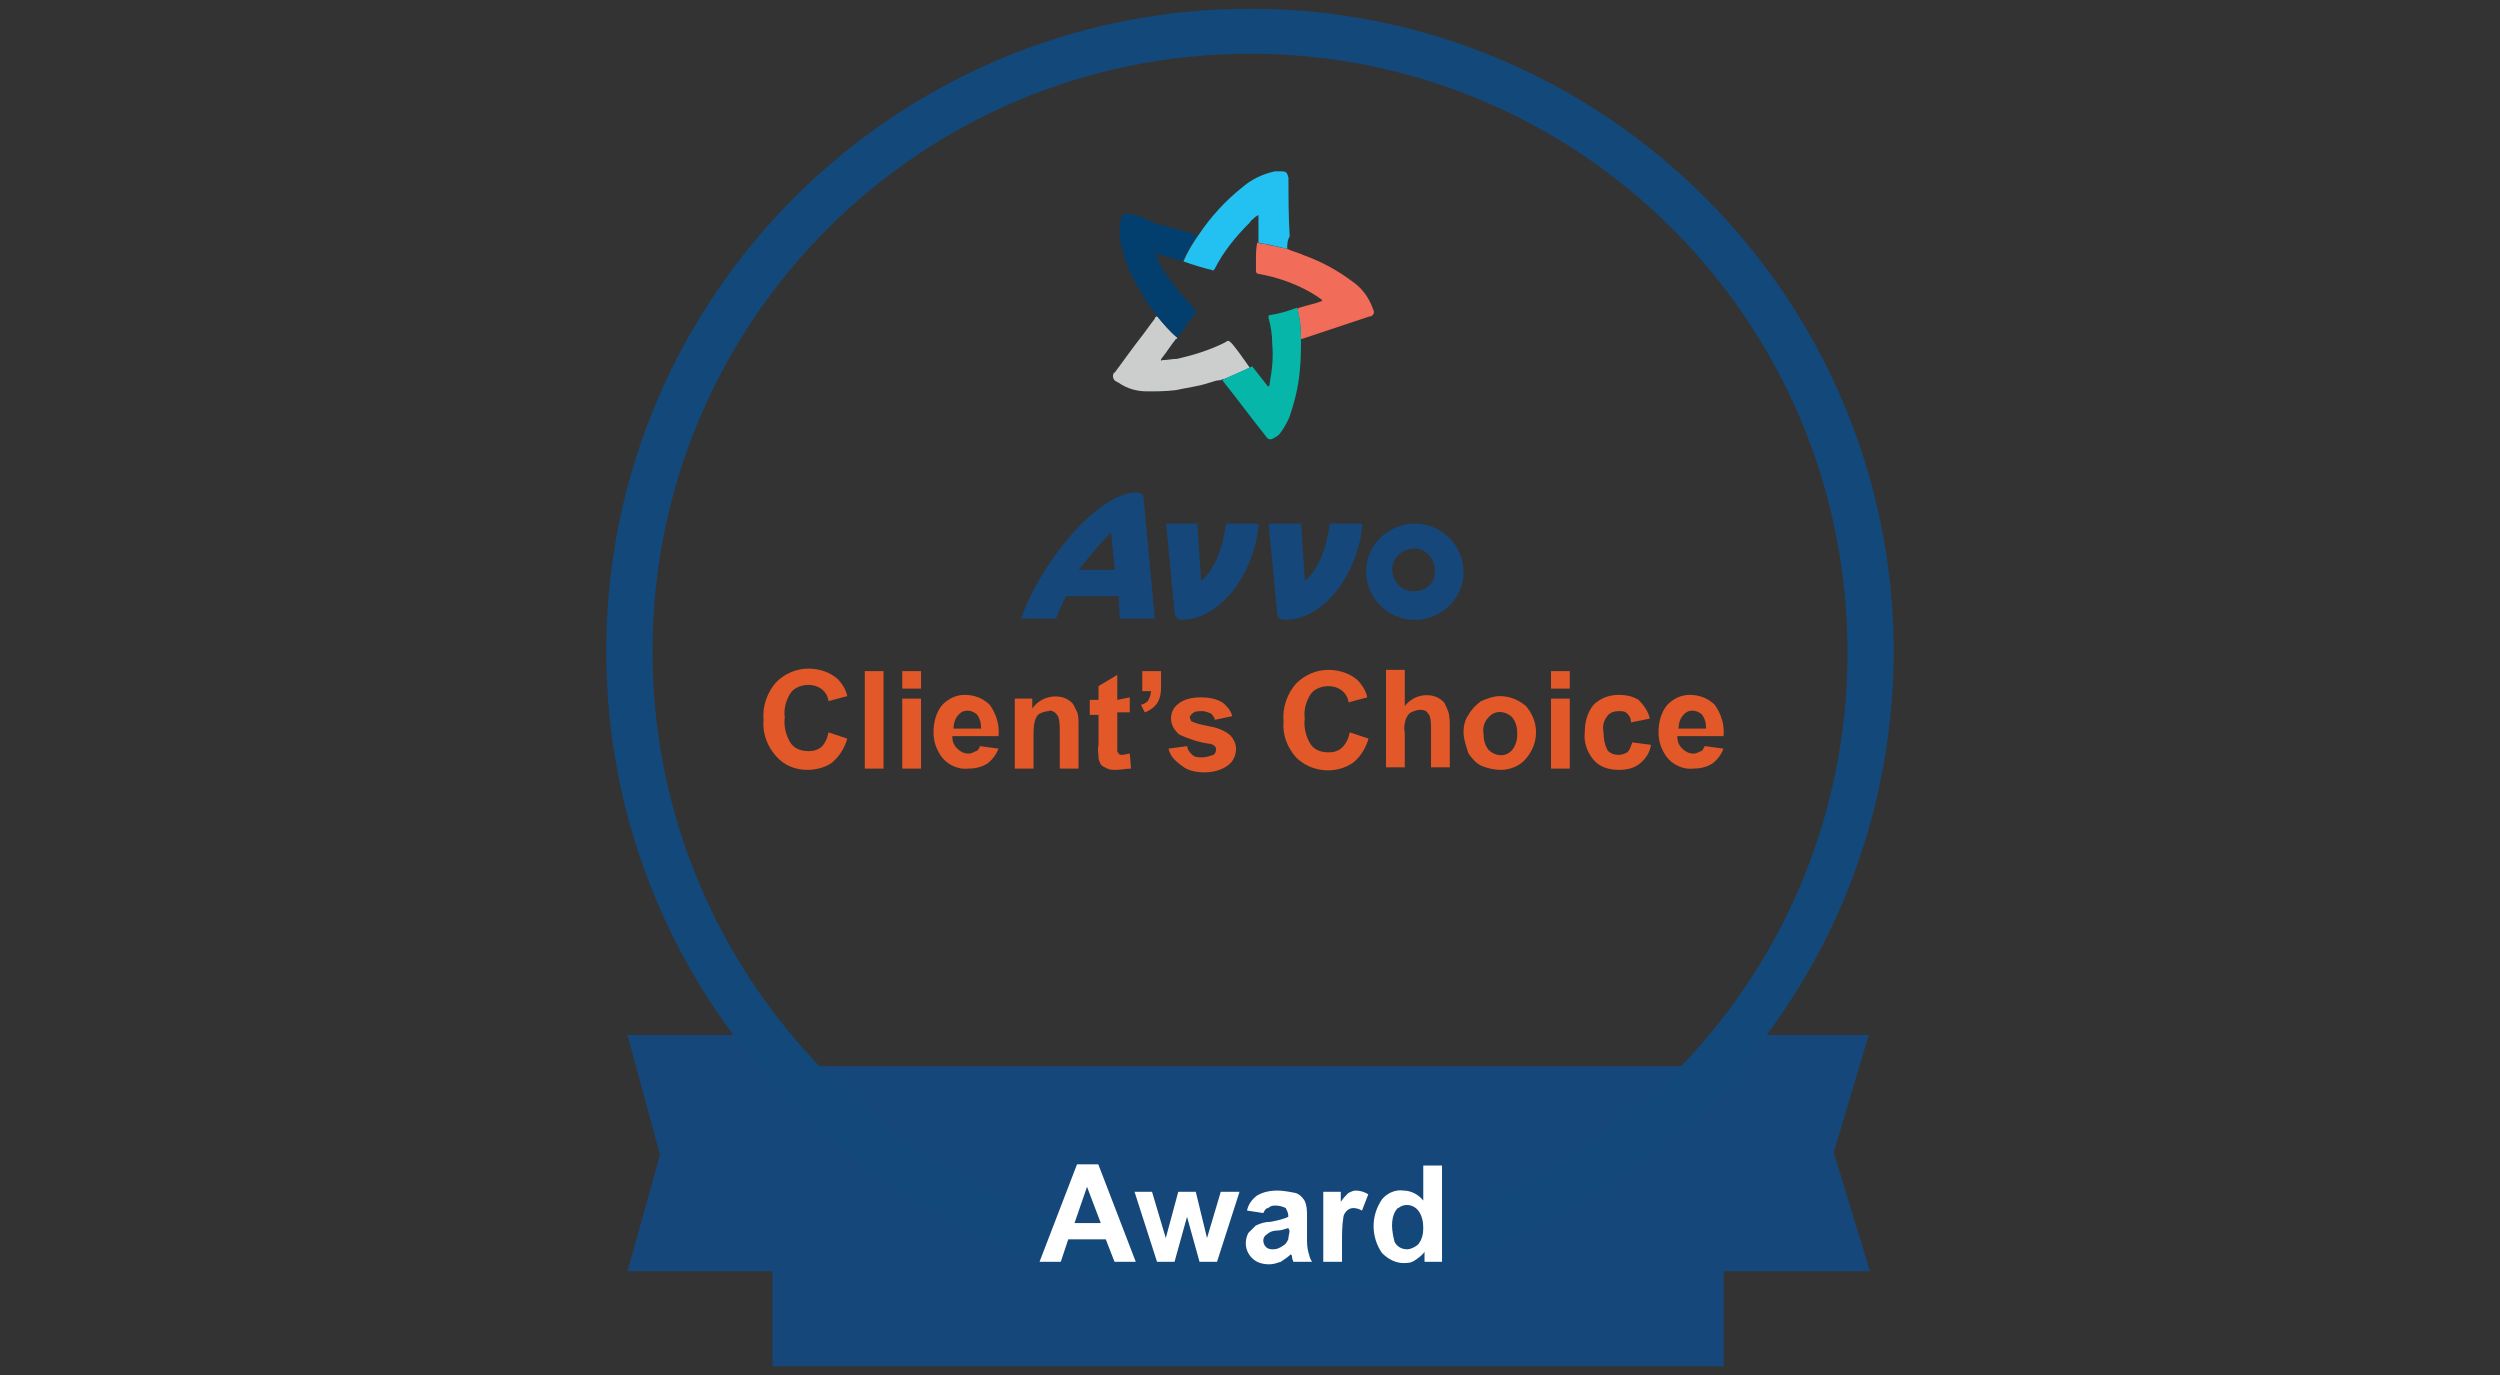 <?xml version="1.0" encoding="UTF-8"?>
<!-- Generator: Adobe Illustrator 27.7.0, SVG Export Plug-In . SVG Version: 6.00 Build 0)  -->
<svg xmlns="http://www.w3.org/2000/svg" xmlns:xlink="http://www.w3.org/1999/xlink" version="1.1" id="Layer_1" x="0px" y="0px" width="200px" height="110px" viewBox="0 0 200 110" style="enable-background:new 0 0 200 110;" xml:space="preserve">
<rect x="0" y="0" width="200" height="110" fill="#333333" stroke="none"/>
<style type="text/css">
	.st0{fill:#15477A;}
	.st1{fill:none;}
	.st2{fill:#13487A;}
	.st3{fill:#E35828;}
	.st4{fill:#FFFFFF;}
	.st5{fill:#CCCECD;}
	.st6{fill:#023E6E;}
	.st7{fill:#F16C59;}
	.st8{fill:#05B6A9;}
	.st9{fill:#22C1F1;}
</style>
<g>
	<path id="Path_10204" class="st0" d="M149.5,82.8h-11.7c-9.4,11.2-23.3,17.6-37.9,17.6c-14.6,0-28.5-6.4-37.9-17.6H50.2l2.6,9.6   l-2.6,9.3h99.4l-2.9-9.5L149.5,82.8z"></path>
	<rect id="Rectangle_1921" x="61.8" y="85.3" class="st0" width="76.1" height="24"></rect>
	<rect id="Rectangle_1922" x="54.7" y="89.1" class="st1" width="90.3" height="20.3"></rect>
	<rect id="Rectangle_1923" x="54.9" y="69.8" class="st1" width="90.3" height="11"></rect>
	<path id="Path_10205" class="st2" d="M100,103.6c-28.4,0-51.5-23.1-51.5-51.5S71.6,0.7,100,0.7s51.5,23.1,51.5,51.5   C151.4,80.6,128.4,103.6,100,103.6z M100,4.3c-26.4,0-47.8,21.4-47.8,47.8S73.6,100,100,100s47.8-21.4,47.8-47.8   C147.8,25.7,126.4,4.3,100,4.3z"></path>
	<g id="Group_3412" transform="translate(63.787 74.288)">
		<g id="Group_3411">
			<path id="Path_10206" class="st0" d="M49.4-24.7c2.1,0,3.9-1.7,3.9-3.8c0,0,0,0,0,0c0-2.2-1.8-3.9-3.9-3.9     c-2.1,0-3.9,1.7-3.9,3.8S47.2-24.7,49.4-24.7C49.4-24.7,49.4-24.7,49.4-24.7 M30.7-24.7c3.4,0,6-4.2,6.2-7.7h-2.6     c-0.3,2.2-1,3.7-1.9,4.5c-0.1,0.1-0.1,0-0.1,0l-0.3-4.5h-2.5l0.7,7.3C30.3-24.9,30.5-24.7,30.7-24.7     C30.7-24.7,30.7-24.7,30.7-24.7 M39-24.7c3.4,0,6-4.2,6.2-7.7h-2.6c-0.3,2.2-1,3.7-1.9,4.5c-0.1,0.1-0.1,0-0.1,0l-0.3-4.5h-2.6     l0.7,7.3C38.5-24.8,38.7-24.7,39-24.7 M25.1-31.7L25.1-31.7l0.3,3h-2.9C23.4-29.8,24.2-30.8,25.1-31.7 M49.4-27     c-0.9,0.1-1.7-0.6-1.8-1.6c-0.1-0.9,0.6-1.7,1.6-1.8c0.9-0.1,1.7,0.6,1.8,1.6c0,0,0,0.1,0,0.1C51.1-27.8,50.4-27,49.4-27     C49.5-27,49.5-27,49.4-27 M25.8-24.8h2.8l-0.9-9.6c0-0.4-0.3-0.5-0.8-0.5c-3.3,0.4-7.6,6-9,10.1h2.8c0.2-0.6,0.5-1.2,0.8-1.8h4.2     L25.8-24.8z"></path>
		</g>
	</g>
	<g id="Group_3413" transform="translate(24.082 101.589)">
		<path id="Path_10207" class="st3" d="M42.2-43l1.5,0.5c-0.2,0.7-0.6,1.4-1.2,1.9C42-40.2,41.2-40,40.5-40c-1,0-1.9-0.4-2.5-1.1    c-0.7-0.8-1.1-1.8-1-2.9c-0.1-1.1,0.3-2.2,1-3c0.7-0.7,1.6-1.1,2.6-1.1c0.9,0,1.7,0.3,2.3,0.8c0.4,0.4,0.7,0.9,0.8,1.4l-1.5,0.4    c-0.1-0.8-0.8-1.3-1.6-1.3c-0.5,0-1.1,0.2-1.4,0.6c-0.4,0.6-0.6,1.3-0.5,2c-0.1,0.7,0.1,1.5,0.5,2.1c0.3,0.4,0.8,0.6,1.4,0.6    c0.4,0,0.8-0.1,1.1-0.4C41.9-42.1,42.1-42.5,42.2-43z"></path>
		<path id="Path_10208" class="st3" d="M45.1-40.1v-7.8h1.5v7.8H45.1z"></path>
		<path id="Path_10209" class="st3" d="M48.1-46.5v-1.4h1.5v1.4L48.1-46.5z M48.1-40.1v-5.6h1.5v5.6H48.1z"></path>
		<path id="Path_10210" class="st3" d="M54.3-41.9l1.5,0.2c-0.2,0.5-0.5,0.9-0.9,1.2c-0.5,0.3-1,0.4-1.5,0.4c-0.8,0.1-1.7-0.3-2.2-1    c-0.4-0.6-0.6-1.2-0.6-1.9c0-0.8,0.2-1.6,0.7-2.2c0.5-0.5,1.1-0.8,1.8-0.8c0.8,0,1.5,0.3,2,0.8c0.5,0.7,0.8,1.6,0.7,2.5h-3.7    c0,0.4,0.1,0.7,0.4,1c0.2,0.2,0.5,0.4,0.9,0.4c0.2,0,0.4-0.1,0.6-0.2C54.1-41.5,54.3-41.7,54.3-41.9z M54.4-43.4    c0-0.4-0.1-0.7-0.3-1c-0.4-0.4-1.1-0.5-1.5,0c0,0,0,0-0.1,0.1c-0.2,0.3-0.3,0.6-0.3,1H54.4z"></path>
		<path id="Path_10211" class="st3" d="M62.2-40.1h-1.5V-43c0-0.4,0-0.8-0.1-1.2c-0.1-0.2-0.2-0.3-0.3-0.4c-0.2-0.1-0.3-0.2-0.5-0.1    c-0.2,0-0.5,0.1-0.7,0.2c-0.2,0.1-0.3,0.3-0.4,0.6c-0.1,0.4-0.1,0.9-0.1,1.3v2.5h-1.5v-5.6h1.4v0.8c0.6-0.9,1.8-1.2,2.7-0.8    c0.2,0.1,0.5,0.3,0.6,0.5c0.1,0.2,0.2,0.4,0.3,0.6c0.1,0.3,0.1,0.7,0.1,1V-40.1z"></path>
		<path id="Path_10212" class="st3" d="M66.3-45.8v1.2h-1v2.3c0,0.3,0,0.5,0,0.8c0,0.1,0.1,0.1,0.1,0.2c0.1,0.1,0.2,0.1,0.3,0.1    c0.2,0,0.4-0.1,0.6-0.1l0.1,1.2C66-40.1,65.6-40,65.2-40c-0.2,0-0.5,0-0.7-0.1c-0.2-0.1-0.4-0.2-0.5-0.3c-0.1-0.2-0.2-0.4-0.2-0.6    c0-0.3-0.1-0.7,0-1v-2.4h-0.7v-1.2h0.7v-1.1l1.5-0.9v2L66.3-45.8z"></path>
		<path id="Path_10213" class="st3" d="M67.3-47.9h1.5v1.1c0,0.3,0,0.7-0.1,1c-0.1,0.3-0.2,0.5-0.4,0.7c-0.2,0.2-0.5,0.4-0.8,0.5    l-0.3-0.6c0.3-0.1,0.5-0.2,0.6-0.4c0.1-0.2,0.2-0.5,0.2-0.7h-0.7L67.3-47.9z"></path>
		<path id="Path_10214" class="st3" d="M69.4-41.7l1.5-0.2c0,0.3,0.2,0.5,0.4,0.7c0.2,0.2,0.5,0.2,0.8,0.2c0.3,0,0.6-0.1,0.9-0.2    c0.1-0.1,0.2-0.2,0.2-0.4c0-0.1,0-0.2-0.1-0.3c-0.1-0.1-0.3-0.2-0.5-0.2c-0.8-0.1-1.6-0.4-2.3-0.7c-0.4-0.3-0.7-0.8-0.7-1.3    c0-0.5,0.2-0.9,0.6-1.2c0.5-0.4,1.2-0.5,1.8-0.5c0.6,0,1.2,0.1,1.7,0.4c0.4,0.3,0.7,0.7,0.8,1.1l-1.4,0.3c0-0.2-0.2-0.4-0.3-0.5    c-0.2-0.1-0.5-0.2-0.7-0.2c-0.3,0-0.6,0-0.8,0.2c-0.1,0.1-0.2,0.2-0.2,0.3c0,0.1,0.1,0.2,0.1,0.3c0.4,0.2,0.9,0.3,1.4,0.4    c0.6,0.1,1.2,0.3,1.7,0.7c0.3,0.3,0.5,0.7,0.5,1.1c0,0.5-0.2,1-0.6,1.3c-0.5,0.4-1.2,0.6-1.9,0.6c-0.6,0-1.3-0.1-1.8-0.5    C69.8-40.8,69.5-41.2,69.4-41.7z"></path>
		<path id="Path_10215" class="st3" d="M83.9-43l1.5,0.5c-0.2,0.7-0.6,1.4-1.2,1.9c-1.4,1-3.4,0.8-4.6-0.4c-0.7-0.8-1.1-1.8-1-2.9    c-0.1-1.1,0.3-2.2,1-3c0.7-0.7,1.6-1.1,2.6-1.1c0.9,0,1.7,0.3,2.3,0.8c0.4,0.4,0.7,0.9,0.8,1.4l-1.5,0.4c-0.1-0.8-0.8-1.3-1.6-1.3    c-0.5,0-1.1,0.2-1.4,0.6c-0.4,0.6-0.6,1.3-0.5,2c-0.1,0.7,0.1,1.5,0.5,2.1c0.3,0.4,0.8,0.6,1.4,0.6c0.4,0,0.8-0.1,1.1-0.4    C83.6-42.1,83.8-42.5,83.9-43z"></path>
		<path id="Path_10216" class="st3" d="M88.3-47.9v2.8c0.6-0.8,1.7-1.1,2.6-0.7c0.2,0.1,0.5,0.3,0.6,0.5c0.1,0.2,0.2,0.4,0.3,0.7    c0.1,0.4,0.1,0.7,0.1,1.1v3.3h-1.5v-3c0-0.4,0-0.8-0.1-1.1c-0.1-0.2-0.2-0.3-0.3-0.4c-0.2-0.1-0.3-0.1-0.5-0.1    c-0.2,0-0.5,0.1-0.7,0.2c-0.2,0.1-0.3,0.3-0.4,0.5c-0.1,0.3-0.2,0.7-0.1,1.1v2.8h-1.5v-7.8H88.3z"></path>
		<path id="Path_10217" class="st3" d="M93-43c0-0.5,0.1-1,0.4-1.4c0.2-0.4,0.6-0.8,1-1.1c0.5-0.2,1-0.4,1.5-0.4    c0.8,0,1.5,0.3,2.1,0.8c0.5,0.6,0.8,1.3,0.8,2.1c0,0.8-0.3,1.5-0.8,2.1C97.5-40.3,96.7-40,96-40c-0.5,0-1-0.1-1.5-0.3    c-0.5-0.2-0.8-0.6-1.1-1C93.2-41.9,93-42.5,93-43z M94.6-42.9c0,0.5,0.1,0.9,0.4,1.3c0.5,0.5,1.3,0.6,1.8,0.1c0,0,0.1-0.1,0.1-0.1    c0.3-0.4,0.4-0.8,0.4-1.3c0-0.5-0.1-0.9-0.4-1.3c-0.5-0.5-1.3-0.6-1.8-0.1c0,0-0.1,0.1-0.1,0.1C94.7-43.9,94.5-43.4,94.6-42.9    L94.6-42.9z"></path>
		<path id="Path_10218" class="st3" d="M100-46.5v-1.4h1.5v1.4L100-46.5z M100-40.1v-5.6h1.5v5.6H100z"></path>
		<path id="Path_10219" class="st3" d="M107.9-44.1l-1.5,0.3c0-0.3-0.1-0.5-0.3-0.7c-0.2-0.2-0.4-0.2-0.7-0.2    c-0.3,0-0.7,0.1-0.9,0.4c-0.3,0.4-0.4,0.8-0.3,1.3c0,0.5,0.1,1,0.3,1.4c0.2,0.3,0.6,0.4,0.9,0.4c0.3,0,0.5-0.1,0.7-0.2    c0.2-0.2,0.3-0.5,0.4-0.8L108-42c-0.1,0.6-0.4,1.1-0.9,1.5c-0.5,0.4-1.1,0.5-1.7,0.5c-0.7,0-1.5-0.2-2-0.8    c-0.5-0.6-0.8-1.4-0.7-2.2c0-0.8,0.2-1.6,0.7-2.2c0.5-0.5,1.2-0.8,2-0.8c0.6,0,1.1,0.1,1.6,0.4C107.5-45.1,107.8-44.6,107.9-44.1z    "></path>
		<path id="Path_10220" class="st3" d="M112.3-41.9l1.5,0.2c-0.2,0.5-0.5,0.9-0.9,1.2c-0.5,0.3-1,0.4-1.5,0.4    c-0.8,0.1-1.7-0.3-2.2-1c-0.4-0.6-0.6-1.2-0.6-1.9c0-0.8,0.2-1.6,0.7-2.2c0.5-0.5,1.1-0.8,1.8-0.8c0.8,0,1.5,0.3,2,0.8    c0.5,0.7,0.8,1.6,0.7,2.5h-3.7c0,0.4,0.1,0.7,0.4,1c0.2,0.2,0.5,0.4,0.9,0.4c0.2,0,0.4-0.1,0.6-0.2    C112.1-41.5,112.2-41.7,112.3-41.9z M112.4-43.4c0-0.4-0.1-0.7-0.3-1c-0.4-0.4-1.1-0.5-1.5,0c0,0,0,0-0.1,0.1    c-0.2,0.3-0.3,0.6-0.3,1H112.4z"></path>
	</g>
	<g id="Group_3414" transform="translate(66.462 177.644)">
		<path id="Path_10221" class="st4" d="M24.4-76.7h-1.7l-0.7-1.8H19l-0.6,1.8h-1.7l3-7.8h1.7L24.4-76.7z M21.6-79.8l-1.1-2.9l-1,2.9    H21.6z"></path>
		<path id="Path_10222" class="st4" d="M26.1-76.7l-1.8-5.6h1.4l1.1,3.7l1-3.7h1.4l0.9,3.7l1.1-3.7h1.5l-1.8,5.6h-1.4l-1-3.6l-1,3.6    L26.1-76.7z"></path>
		<path id="Path_10223" class="st4" d="M34.6-80.6l-1.3-0.2c0.1-0.5,0.4-0.9,0.8-1.2c0.5-0.3,1.1-0.4,1.6-0.4c0.5,0,1,0.1,1.5,0.2    c0.3,0.1,0.5,0.3,0.7,0.6c0.2,0.4,0.2,0.9,0.2,1.3l0,1.7c0,0.4,0,0.7,0.1,1.1c0.1,0.3,0.1,0.5,0.3,0.8h-1.5c0-0.1-0.1-0.2-0.1-0.4    c0-0.1,0-0.1-0.1-0.2c-0.2,0.2-0.5,0.4-0.8,0.6c-0.3,0.1-0.6,0.2-0.9,0.2c-0.5,0-1-0.1-1.4-0.5c-0.3-0.3-0.5-0.7-0.5-1.2    c0-0.3,0.1-0.6,0.2-0.8c0.2-0.2,0.4-0.4,0.6-0.6c0.4-0.2,0.8-0.3,1.2-0.3c0.5-0.1,1-0.2,1.4-0.4v-0.1c0-0.2-0.1-0.4-0.2-0.6    c-0.2-0.1-0.5-0.2-0.8-0.2c-0.2,0-0.4,0-0.6,0.2C34.8-81,34.7-80.8,34.6-80.6z M36.6-79.4c-0.3,0.1-0.6,0.2-0.9,0.2    c-0.3,0-0.6,0.1-0.8,0.3c-0.2,0.1-0.3,0.3-0.3,0.5c0,0.2,0.1,0.4,0.2,0.5c0.2,0.2,0.4,0.2,0.6,0.2c0.3,0,0.5-0.1,0.8-0.3    c0.2-0.1,0.3-0.3,0.4-0.5c0-0.2,0.1-0.5,0.1-0.7L36.6-79.4z"></path>
		<path id="Path_10224" class="st4" d="M40.9-76.7h-1.5v-5.6h1.4v0.8c0.2-0.3,0.4-0.5,0.6-0.7c0.2-0.1,0.4-0.2,0.6-0.2    c0.3,0,0.7,0.1,1,0.3l-0.5,1.3c-0.2-0.1-0.4-0.2-0.7-0.2c-0.2,0-0.4,0.1-0.5,0.2c-0.2,0.2-0.3,0.4-0.3,0.6    c-0.1,0.6-0.1,1.3-0.1,1.9L40.9-76.7z"></path>
		<path id="Path_10225" class="st4" d="M48.9-76.7h-1.4v-0.8c-0.2,0.3-0.5,0.5-0.8,0.7c-0.3,0.2-0.6,0.2-0.9,0.2    c-0.6,0-1.2-0.3-1.7-0.8c-0.9-1.3-0.9-3,0-4.3c0.4-0.5,1.1-0.8,1.7-0.7c0.6,0,1.2,0.3,1.6,0.8v-2.8h1.5V-76.7z M44.9-79.6    c0,0.4,0.1,0.9,0.2,1.3c0.2,0.4,0.6,0.6,1,0.6c0.3,0,0.7-0.2,0.9-0.4c0.3-0.4,0.4-0.8,0.4-1.3c0-0.5-0.1-1-0.4-1.4    c-0.4-0.5-1.1-0.6-1.6-0.2c-0.1,0-0.1,0.1-0.2,0.2C45-80.5,44.9-80.1,44.9-79.6z"></path>
	</g>
	<g id="Group_3415" transform="translate(77.777 25.009)">
		<path id="Path_10226" class="st5" d="M19.9,5.4c-0.3,0-0.6,0.1-0.9,0.2c-0.9,0.3-1.8,0.4-2.7,0.6c-0.8,0.1-1.6,0.1-2.3,0.1    c-0.8,0-1.6-0.2-2.3-0.7c-0.1,0-0.1-0.1-0.2-0.1c-0.2-0.1-0.3-0.4-0.2-0.6c0,0,0-0.1,0.1-0.1C12,4,12.7,3,13.4,2.1    c0.4-0.5,0.8-1.1,1.2-1.6c0-0.1,0.1-0.2,0.2-0.2c0.5,0.6,1,1.2,1.6,1.7c0,0.1,0,0.1-0.1,0.1c-0.4,0.5-0.7,1-1.1,1.5    c0,0-0.1,0.1-0.1,0.2c0,0.1,0.1,0,0.1,0c0.4,0,0.8-0.1,1.2-0.1c1.3-0.3,2.6-0.7,3.8-1.3c0.3-0.2,0.3-0.2,0.6,0.1    c0.5,0.6,0.9,1.2,1.4,1.9c-0.6,0.3-1.3,0.6-2,0.9C20.2,5.3,20,5.3,19.9,5.4z"></path>
		<path id="Path_10227" class="st6" d="M16.4,2c-0.6-0.5-1.1-1.1-1.6-1.7c-0.4-0.6-0.9-1.1-1.2-1.8c-0.7-1.1-1.3-2.3-1.6-3.6    c-0.2-0.7-0.3-1.5-0.1-2.3c0,0,0,0,0-0.1c0.1-0.4,0.2-0.5,0.7-0.4c0.4,0.1,0.8,0.2,1.3,0.4C14.4-7.2,15-7,15.6-6.9    c0.8,0.2,1.6,0.5,2.4,0.7c-0.5,0.7-0.8,1.3-1.2,2.1c-0.1-0.1-0.2-0.1-0.3-0.1c-0.6-0.2-1.1-0.3-1.7-0.5c0,0-0.1-0.1-0.1,0    c0,0,0,0.1,0,0.1c0.2,0.5,0.4,1,0.7,1.4c0.7,1,1.5,2,2.4,2.9C18-0.1,18-0.1,17.9,0c-0.5,0.6-0.9,1.2-1.4,1.9    C16.5,1.9,16.5,2,16.4,2z"></path>
		<path id="Path_10228" class="st7" d="M25.2-5.1c0.4,0.2,0.9,0.3,1.3,0.5c1.4,0.5,2.7,1.2,3.9,2.1c0.6,0.4,1.1,1,1.4,1.6    c0.1,0.2,0.2,0.4,0.3,0.7c0.1,0.2,0,0.4-0.2,0.5c0,0-0.1,0-0.1,0c-1.8,0.6-3.6,1.2-5.4,1.8c0,0-0.1,0-0.1,0c0-0.1,0-0.2,0-0.2    c0-0.7-0.1-1.5-0.3-2.2c0.1,0,0.1-0.1,0.2-0.1c0.6-0.2,1.2-0.3,1.7-0.5c0,0,0.1,0,0.1-0.1c-0.1-0.1-0.3-0.2-0.4-0.3    c-1.4-0.9-3-1.5-4.7-1.8c-0.1,0-0.2-0.1-0.2-0.2c0-0.3,0-0.6,0-0.9c0-0.5,0-0.9,0.1-1.4c0.3,0.1,0.7,0.1,1,0.2    C24.3-5.3,24.7-5.2,25.2-5.1z"></path>
		<path id="Path_10229" class="st8" d="M26-0.4c0.2,0.7,0.3,1.5,0.3,2.2c0,0.1,0,0.2,0,0.2c0,0.9,0,1.8-0.1,2.7    c-0.1,1.2-0.4,2.4-0.8,3.6c-0.2,0.5-0.5,1-0.8,1.4c-0.1,0.1-0.2,0.2-0.4,0.3c-0.3,0.2-0.5,0.2-0.7-0.1c-1.2-1.5-2.3-3-3.5-4.5    c0.1-0.1,0.3-0.1,0.4-0.2c0.7-0.3,1.3-0.6,2-0.9c0.4,0.5,0.7,0.9,1.1,1.4c0.1,0.1,0.1,0.2,0.2,0.2c0.1,0,0.1-0.2,0.1-0.3    c0.2-1,0.3-2.1,0.2-3.1c0-0.7-0.1-1.4-0.3-2.1c0-0.1,0-0.2,0.1-0.2C24.5,0.1,25.2-0.1,26-0.4z"></path>
		<path id="Path_10230" class="st9" d="M25.2-5.1c-0.4-0.1-0.9-0.2-1.3-0.3c-0.3-0.1-0.7-0.1-1-0.2c0-0.7,0-1.4,0-2    c0-0.1,0-0.2,0-0.2c-0.1,0-0.1,0.1-0.2,0.1c-0.2,0.2-0.4,0.3-0.5,0.5c-1.1,1.1-2.1,2.3-2.8,3.7c-0.1,0.1-0.1,0.2-0.2,0.1    c-0.8-0.2-1.5-0.4-2.3-0.7c0.3-0.7,0.7-1.4,1.2-2.1c1-1.5,2.2-2.8,3.6-3.9c0.7-0.6,1.6-1,2.5-1.2c0.2,0,0.4,0,0.6,0    c0.3,0,0.4,0.1,0.5,0.5c0,1.6,0,3.1,0.1,4.7C25.2-5.8,25.2-5.4,25.2-5.1z"></path>
	</g>
</g>
</svg>
